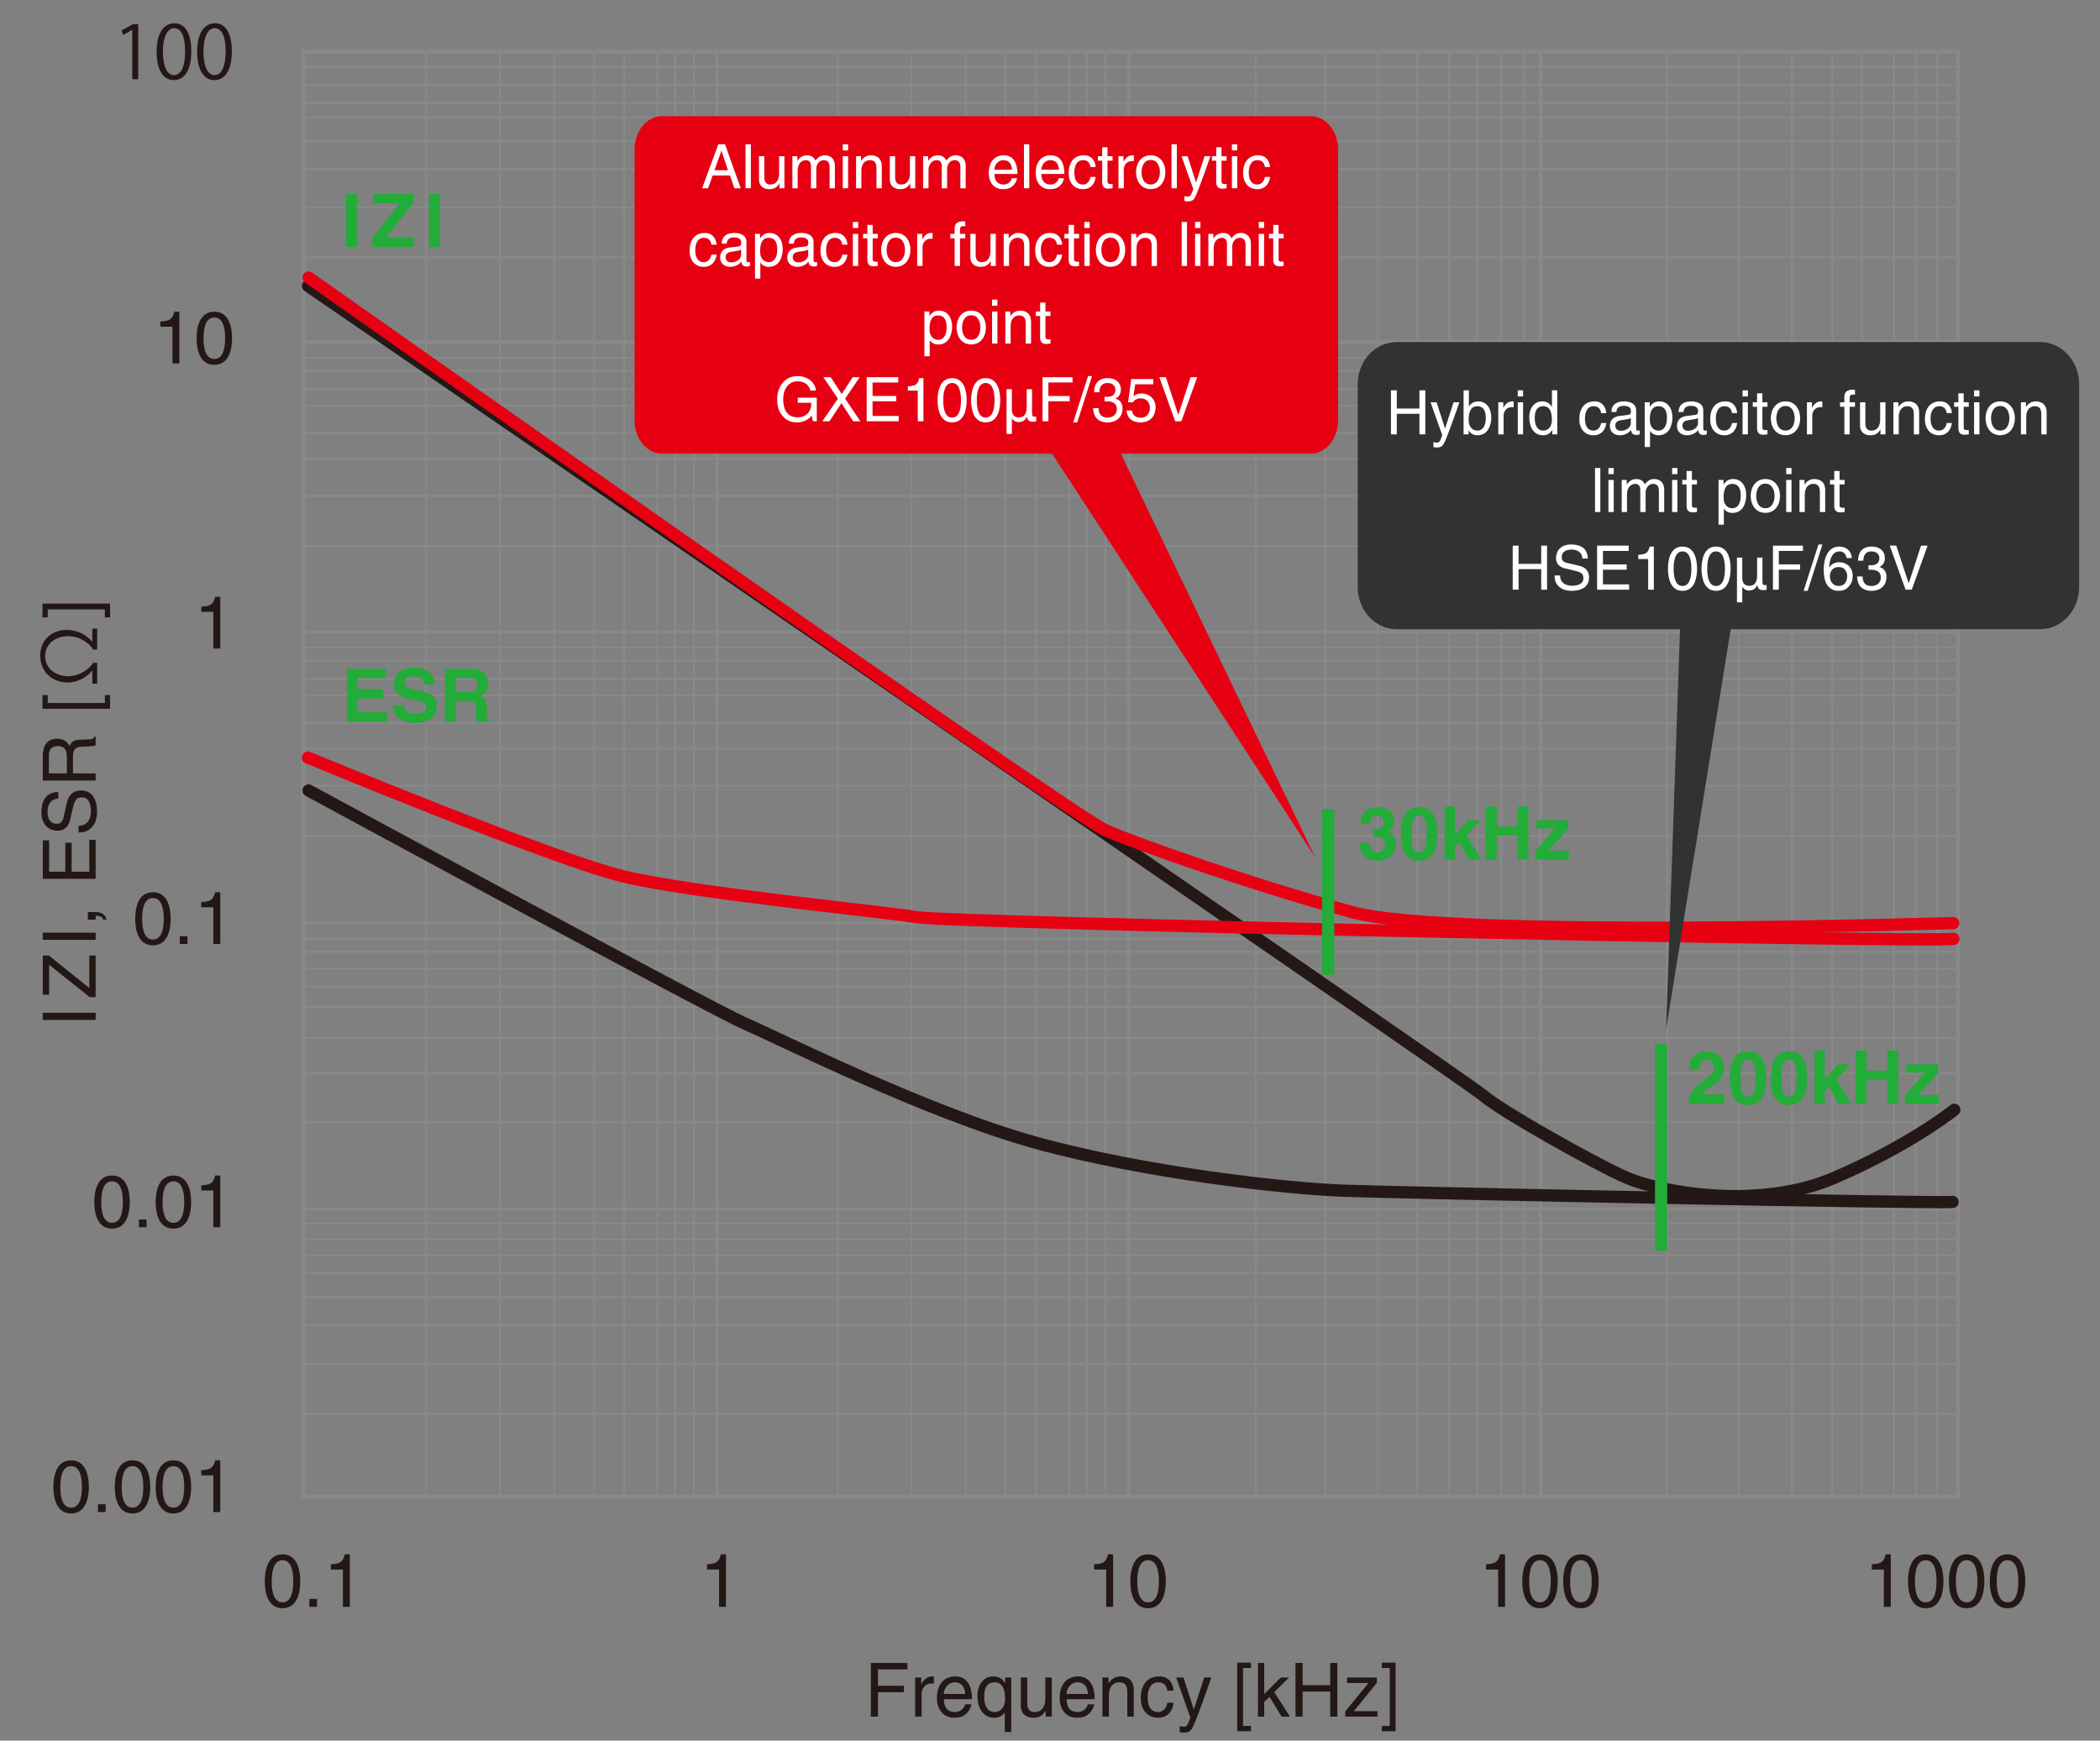 <?xml version="1.0" encoding="UTF-8"?>
<svg xmlns="http://www.w3.org/2000/svg" viewBox="0 0 513.702 425.872">
  <rect x="0" y="0" width="513.702" height="425.872" fill="#808080" stroke="none"/>
  <g id="uuid-5eb446ba-18fb-488d-9fb2-77e545c0145d" data-name="グラフ罫線">
    <line x1="74.352" y1="16.34" x2="478.92" y2="16.34" style="fill: none; stroke: #898989; stroke-miterlimit: 10; stroke-width: .5px;"/>
    <line x1="74.352" y1="20.766" x2="478.92" y2="20.766" style="fill: none; stroke: #898989; stroke-miterlimit: 10; stroke-width: .5px;"/>
    <line x1="74.352" y1="25.191" x2="478.92" y2="25.191" style="fill: none; stroke: #898989; stroke-miterlimit: 10; stroke-width: .5px;"/>
    <line x1="74.352" y1="28.766" x2="478.92" y2="28.766" style="fill: none; stroke: #898989; stroke-miterlimit: 10; stroke-width: .5px;"/>
    <line x1="74.352" y1="34.553" x2="478.92" y2="34.553" style="fill: none; stroke: #898989; stroke-miterlimit: 10; stroke-width: .5px;"/>
    <line x1="74.352" y1="41.362" x2="478.92" y2="41.362" style="fill: none; stroke: #898989; stroke-miterlimit: 10; stroke-width: .5px;"/>
    <line x1="74.352" y1="50.723" x2="478.92" y2="50.723" style="fill: none; stroke: #898989; stroke-miterlimit: 10; stroke-width: .5px;"/>
    <line x1="74.352" y1="62.979" x2="478.92" y2="62.979" style="fill: none; stroke: #898989; stroke-miterlimit: 10; stroke-width: .5px;"/>
    <line x1="74.352" y1="83.688" x2="478.92" y2="83.688" style="fill: none; stroke: #898989; stroke-miterlimit: 10;"/>
    <line x1="74.352" y1="87.546" x2="478.92" y2="87.546" style="fill: none; stroke: #898989; stroke-miterlimit: 10; stroke-width: .5px;"/>
    <line x1="74.352" y1="90.723" x2="478.92" y2="90.723" style="fill: none; stroke: #898989; stroke-miterlimit: 10; stroke-width: .5px;"/>
    <line x1="74.352" y1="95.232" x2="478.92" y2="95.232" style="fill: none; stroke: #898989; stroke-miterlimit: 10; stroke-width: .5px;"/>
    <line x1="74.352" y1="99.231" x2="478.92" y2="99.231" style="fill: none; stroke: #898989; stroke-miterlimit: 10; stroke-width: .5px;"/>
    <line x1="74.352" y1="106.011" x2="478.92" y2="106.011" style="fill: none; stroke: #898989; stroke-miterlimit: 10; stroke-width: .5px;"/>
    <line x1="74.352" y1="112.252" x2="478.92" y2="112.252" style="fill: none; stroke: #898989; stroke-miterlimit: 10; stroke-width: .5px;"/>
    <line x1="74.352" y1="121.331" x2="478.92" y2="121.331" style="fill: none; stroke: #898989; stroke-miterlimit: 10; stroke-width: .5px;"/>
    <line x1="74.352" y1="133.586" x2="478.92" y2="133.586" style="fill: none; stroke: #898989; stroke-miterlimit: 10; stroke-width: .5px;"/>
    <line x1="74.352" y1="154.584" x2="478.92" y2="154.584" style="fill: none; stroke: #898989; stroke-miterlimit: 10; stroke-width: .75px;"/>
    <line x1="74.352" y1="158.442" x2="478.92" y2="158.442" style="fill: none; stroke: #898989; stroke-miterlimit: 10; stroke-width: .5px;"/>
    <line x1="74.352" y1="161.619" x2="478.92" y2="161.619" style="fill: none; stroke: #898989; stroke-miterlimit: 10; stroke-width: .5px;"/>
    <line x1="74.352" y1="166.128" x2="478.92" y2="166.128" style="fill: none; stroke: #898989; stroke-miterlimit: 10; stroke-width: .5px;"/>
    <line x1="74.352" y1="170.127" x2="478.92" y2="170.127" style="fill: none; stroke: #898989; stroke-miterlimit: 10; stroke-width: .5px;"/>
    <line x1="74.352" y1="176.907" x2="478.92" y2="176.907" style="fill: none; stroke: #898989; stroke-miterlimit: 10; stroke-width: .5px;"/>
    <line x1="74.352" y1="183.148" x2="478.92" y2="183.148" style="fill: none; stroke: #898989; stroke-miterlimit: 10; stroke-width: .5px;"/>
    <line x1="74.352" y1="192.227" x2="478.92" y2="192.227" style="fill: none; stroke: #898989; stroke-miterlimit: 10; stroke-width: .5px;"/>
    <line x1="74.352" y1="204.482" x2="478.92" y2="204.482" style="fill: none; stroke: #898989; stroke-miterlimit: 10; stroke-width: .5px;"/>
    <line x1="74.352" y1="225.847" x2="478.92" y2="225.847" style="fill: none; stroke: #898989; stroke-miterlimit: 10; stroke-width: .75px;"/>
    <line x1="74.352" y1="229.706" x2="478.92" y2="229.706" style="fill: none; stroke: #898989; stroke-miterlimit: 10; stroke-width: .5px;"/>
    <line x1="74.352" y1="232.883" x2="478.92" y2="232.883" style="fill: none; stroke: #898989; stroke-miterlimit: 10; stroke-width: .5px;"/>
    <line x1="74.352" y1="236.966" x2="478.92" y2="236.966" style="fill: none; stroke: #898989; stroke-miterlimit: 10; stroke-width: .5px;"/>
    <line x1="74.352" y1="241.391" x2="478.92" y2="241.391" style="fill: none; stroke: #898989; stroke-miterlimit: 10; stroke-width: .5px;"/>
    <line x1="74.352" y1="246.328" x2="478.92" y2="246.328" style="fill: none; stroke: #898989; stroke-miterlimit: 10; stroke-width: .5px;"/>
    <line x1="74.352" y1="253.987" x2="478.92" y2="253.987" style="fill: none; stroke: #898989; stroke-miterlimit: 10; stroke-width: .5px;"/>
    <line x1="74.352" y1="262.64" x2="478.92" y2="262.64" style="fill: none; stroke: #898989; stroke-miterlimit: 10; stroke-width: .5px;"/>
    <line x1="74.352" y1="274.611" x2="478.92" y2="274.611" style="fill: none; stroke: #898989; stroke-miterlimit: 10; stroke-width: .5px;"/>
    <line x1="74.352" y1="295.775" x2="478.92" y2="295.775" style="fill: none; stroke: #898989; stroke-miterlimit: 10; stroke-width: .75px;"/>
    <line x1="74.352" y1="299.35" x2="478.92" y2="299.35" style="fill: none; stroke: #898989; stroke-miterlimit: 10; stroke-width: .5px;"/>
    <line x1="74.352" y1="303.236" x2="478.92" y2="303.236" style="fill: none; stroke: #898989; stroke-miterlimit: 10; stroke-width: .5px;"/>
    <line x1="74.352" y1="307.177" x2="478.92" y2="307.177" style="fill: none; stroke: #898989; stroke-miterlimit: 10; stroke-width: .5px;"/>
    <line x1="74.352" y1="311.46" x2="478.92" y2="311.46" style="fill: none; stroke: #898989; stroke-miterlimit: 10; stroke-width: .5px;"/>
    <line x1="74.352" y1="317.389" x2="478.92" y2="317.389" style="fill: none; stroke: #898989; stroke-miterlimit: 10; stroke-width: .5px;"/>
    <line x1="74.352" y1="324.198" x2="478.92" y2="324.198" style="fill: none; stroke: #898989; stroke-miterlimit: 10; stroke-width: .5px;"/>
    <line x1="74.352" y1="333.701" x2="478.92" y2="333.701" style="fill: none; stroke: #898989; stroke-miterlimit: 10; stroke-width: .5px;"/>
    <line x1="74.352" y1="345.956" x2="478.92" y2="345.956" style="fill: none; stroke: #898989; stroke-miterlimit: 10; stroke-width: .5px;"/>
    <line x1="104.17" y1="12.84" x2="104.17" y2="366.163" style="fill: none; stroke: #898989; stroke-miterlimit: 10; stroke-width: .5px;"/>
    <line x1="122.298" y1="12.84" x2="122.298" y2="366.163" style="fill: none; stroke: #898989; stroke-miterlimit: 10; stroke-width: .5px;"/>
    <line x1="135.574" y1="12.84" x2="135.574" y2="366.163" style="fill: none; stroke: #898989; stroke-miterlimit: 10; stroke-width: .5px;"/>
    <line x1="152.681" y1="12.84" x2="152.681" y2="366.163" style="fill: none; stroke: #898989; stroke-miterlimit: 10; stroke-width: .5px;"/>
    <line x1="160.851" y1="12.84" x2="160.851" y2="366.163" style="fill: none; stroke: #898989; stroke-miterlimit: 10; stroke-width: .5px;"/>
    <line x1="169.787" y1="12.84" x2="169.787" y2="366.163" style="fill: none; stroke: #898989; stroke-miterlimit: 10; stroke-width: .5px;"/>
    <line x1="165.191" y1="12.84" x2="165.191" y2="366.163" style="fill: none; stroke: #898989; stroke-miterlimit: 10; stroke-width: .5px;"/>
    <line x1="175.404" y1="12.84" x2="175.404" y2="366.163" style="fill: none; stroke: #898989; stroke-miterlimit: 10; stroke-width: .75px;"/>
    <line x1="145.277" y1="12.84" x2="145.277" y2="366.163" style="fill: none; stroke: #898989; stroke-miterlimit: 10; stroke-width: .5px;"/>
    <line x1="204.972" y1="12.84" x2="204.972" y2="366.163" style="fill: none; stroke: #898989; stroke-miterlimit: 10; stroke-width: .5px;"/>
    <line x1="222.958" y1="12.84" x2="222.958" y2="366.163" style="fill: none; stroke: #898989; stroke-miterlimit: 10; stroke-width: .5px;"/>
    <line x1="236.234" y1="12.84" x2="236.234" y2="366.163" style="fill: none; stroke: #898989; stroke-miterlimit: 10; stroke-width: .5px;"/>
    <line x1="253.34" y1="12.84" x2="253.34" y2="366.163" style="fill: none; stroke: #898989; stroke-miterlimit: 10; stroke-width: .5px;"/>
    <line x1="261.511" y1="12.84" x2="261.511" y2="366.163" style="fill: none; stroke: #898989; stroke-miterlimit: 10; stroke-width: .5px;"/>
    <line x1="270.447" y1="12.84" x2="270.447" y2="366.163" style="fill: none; stroke: #898989; stroke-miterlimit: 10; stroke-width: .5px;"/>
    <line x1="265.851" y1="12.84" x2="265.851" y2="366.163" style="fill: none; stroke: #898989; stroke-miterlimit: 10; stroke-width: .5px;"/>
    <line x1="276.064" y1="12.84" x2="276.064" y2="366.163" style="fill: none; stroke: #898989; stroke-miterlimit: 10; stroke-width: .75px;"/>
    <line x1="245.936" y1="12.84" x2="245.936" y2="366.163" style="fill: none; stroke: #898989; stroke-miterlimit: 10; stroke-width: .5px;"/>
    <line x1="307.176" y1="12.84" x2="307.176" y2="366.163" style="fill: none; stroke: #898989; stroke-miterlimit: 10; stroke-width: .5px;"/>
    <line x1="324.17" y1="12.84" x2="324.17" y2="366.163" style="fill: none; stroke: #898989; stroke-miterlimit: 10; stroke-width: .5px;"/>
    <line x1="337.021" y1="12.84" x2="337.021" y2="366.163" style="fill: none; stroke: #898989; stroke-miterlimit: 10; stroke-width: .5px;"/>
    <line x1="354.553" y1="12.84" x2="354.553" y2="366.163" style="fill: none; stroke: #898989; stroke-miterlimit: 10; stroke-width: .5px;"/>
    <line x1="361.363" y1="12.84" x2="361.363" y2="366.163" style="fill: none; stroke: #898989; stroke-miterlimit: 10; stroke-width: .5px;"/>
    <line x1="372.793" y1="12.84" x2="372.793" y2="366.163" style="fill: none; stroke: #898989; stroke-miterlimit: 10; stroke-width: .5px;"/>
    <line x1="367.205" y1="12.84" x2="367.205" y2="366.163" style="fill: none; stroke: #898989; stroke-miterlimit: 10; stroke-width: .5px;"/>
    <line x1="376.851" y1="12.84" x2="376.851" y2="366.163" style="fill: none; stroke: #898989; stroke-miterlimit: 10; stroke-width: .75px;"/>
    <line x1="346.723" y1="12.84" x2="346.723" y2="366.163" style="fill: none; stroke: #898989; stroke-miterlimit: 10; stroke-width: .5px;"/>
    <line x1="407.811" y1="12.87" x2="407.811" y2="366.193" style="fill: none; stroke: #898989; stroke-miterlimit: 10; stroke-width: .5px;"/>
    <line x1="425.372" y1="12.87" x2="425.372" y2="366.193" style="fill: none; stroke: #898989; stroke-miterlimit: 10; stroke-width: .5px;"/>
    <line x1="438.365" y1="12.87" x2="438.365" y2="366.193" style="fill: none; stroke: #898989; stroke-miterlimit: 10; stroke-width: .5px;"/>
    <line x1="455.471" y1="12.87" x2="455.471" y2="366.193" style="fill: none; stroke: #898989; stroke-miterlimit: 10; stroke-width: .5px;"/>
    <line x1="468.609" y1="12.87" x2="468.609" y2="366.193" style="fill: none; stroke: #898989; stroke-miterlimit: 10; stroke-width: .5px;"/>
    <line x1="463.305" y1="13.012" x2="463.305" y2="366.335" style="fill: none; stroke: #898989; stroke-miterlimit: 10; stroke-width: .5px;"/>
    <line x1="473.943" y1="12.87" x2="473.943" y2="366.193" style="fill: none; stroke: #898989; stroke-miterlimit: 10; stroke-width: .5px;"/>
    <line x1="448.209" y1="12.87" x2="448.209" y2="366.193" style="fill: none; stroke: #898989; stroke-miterlimit: 10; stroke-width: .5px;"/>
    <rect x="74.213" y="12.597" width="404.766" height="353.607" style="fill: none; stroke: #898989; stroke-miterlimit: 10;"/>
  </g>
  <g id="uuid-c9a62eb8-469d-451e-aa25-ead2c9b720fe" data-name="グラフ">
    <path d="M75.344,69.957s283.238,194.383,287.55,198.128,27.234,16.681,35.064,20.085,32,8.085,50.766,0,29.346-16.638,29.346-16.638" style="fill: none; stroke: #231815; stroke-linecap: round; stroke-miterlimit: 10; stroke-width: 3px;"/>
    <g>
      <path d="M23.398,247.793v1.746H10.47v-1.746h12.928Z" style="fill: #231815;"/>
      <path d="M23.398,233.787v10.173h-1.458l-9.921-7.922v7.328h-1.548v-9.579h1.512l9.867,7.958v-7.958h1.548Z" style="fill: #231815;"/>
      <path d="M23.398,228.191v1.746H10.47v-1.746h12.928Z" style="fill: #231815;"/>
      <path d="M21.489,225.005v-1.872h1.765c2.449,0,2.737,1.513,2.791,1.872h-.829c-.072-.756-.972-.954-1.818-.954v.954h-1.909Z" style="fill: #231815;"/>
      <path d="M23.398,205.473v9.543H10.47v-9.417h1.548v7.67h3.961v-7.076h1.549v7.076h4.321v-7.796h1.548Z" style="fill: #231815;"/>
      <path d="M14.251,195.394c-1.999,.09-2.628,1.746-2.628,3.205,0,1.099,.306,2.953,2.269,2.953,1.098,0,1.458-.774,1.639-1.531l.846-3.691c.396-1.674,1.404-2.935,3.457-2.935,3.061,0,3.907,2.845,3.907,5.06,0,2.395-.72,3.331-1.243,3.907-.99,1.099-2.07,1.314-3.277,1.314v-1.639c2.341,0,3.025-1.908,3.025-3.565,0-1.26-.324-3.385-2.179-3.385-1.35,0-1.783,.63-2.287,2.755l-.612,2.646c-.198,.846-.792,2.754-3.043,2.754-2.017,0-3.997-1.314-3.997-4.447,0-4.52,2.701-4.969,4.123-5.042v1.639Z" style="fill: #231815;"/>
      <path d="M23.398,189.222v1.747H10.47v-5.978c0-2.125,.738-4.25,3.475-4.25,1.908,0,2.61,.972,3.097,1.8,.306-.738,.63-1.476,2.431-1.548l2.341-.108c.72-.018,.99-.108,1.296-.648h.288v2.143c-.792,.252-2.755,.306-3.241,.306-1.062,0-2.305,.216-2.305,2.305v4.231h5.545Zm-7.04,0v-4.051c0-1.278-.324-2.629-2.233-2.629-1.999,0-2.161,1.458-2.161,2.323v4.357h4.394Z" style="fill: #231815;"/>
      <path d="M25.648,171.996v-1.945h1.278v3.367H10.398v-3.367h1.278v1.945h13.972Z" style="fill: #231815;"/>
      <path d="M22.587,153.812h1.188v5.114h-.972c-1.081-1.729-3.367-3.277-6.23-3.277-2.827,0-5.528,1.783-5.528,4.844,0,3.097,2.647,4.951,5.564,4.951,2.701,0,5.167-1.584,6.194-3.277h.972v5.096h-1.188v-3.151h-.072c-1.188,1.477-3.349,2.863-6.014,2.863-3.673,0-6.662-2.575-6.662-6.536,0-3.871,2.827-6.32,6.5-6.32,2.809,0,4.951,1.369,6.176,2.845h.072v-3.151Z" style="fill: #231815;"/>
      <path d="M11.676,149.1v1.945h-1.278v-3.367H26.927v3.367h-1.278v-1.945H11.676Z" style="fill: #231815;"/>
    </g>
    <g>
      <path d="M32.355,19.383V7.302h-.036l-2.215,1.278-.36-1.116,2.791-1.566h1.278v13.486h-1.458Z" style="fill: #231815;"/>
      <path d="M38.312,12.685c0-4.717,1.836-7.004,4.357-7.004,2.557,0,4.123,2.413,4.123,6.824,0,4.681-1.638,7.094-4.321,7.094-2.449,0-4.159-2.413-4.159-6.914Zm6.968-.108c0-3.367-.811-5.689-2.701-5.689-1.603,0-2.737,2.143-2.737,5.689s.991,5.798,2.683,5.798c1.999,0,2.755-2.593,2.755-5.798Z" style="fill: #231815;"/>
      <path d="M48.23,12.685c0-4.717,1.836-7.004,4.357-7.004,2.557,0,4.123,2.413,4.123,6.824,0,4.681-1.638,7.094-4.321,7.094-2.449,0-4.159-2.413-4.159-6.914Zm6.968-.108c0-3.367-.811-5.689-2.701-5.689-1.603,0-2.737,2.143-2.737,5.689s.991,5.798,2.683,5.798c1.999,0,2.755-2.593,2.755-5.798Z" style="fill: #231815;"/>
    </g>
    <g>
      <path d="M43.875,88.915h-1.692v-8.985h-2.953v-1.26c2.053-.144,2.899-.342,3.403-2.413h1.242v12.658Z" style="fill: #231815;"/>
      <path d="M52.425,89.258c-3.637,0-4.339-3.872-4.339-6.5s.702-6.5,4.339-6.5,4.339,3.871,4.339,6.5-.702,6.5-4.339,6.5Zm0-11.578c-1.818,0-2.646,1.909-2.646,5.078s.828,5.078,2.646,5.078,2.647-1.909,2.647-5.078-.828-5.078-2.647-5.078Z" style="fill: #231815;"/>
    </g>
    <path d="M53.884,158.677h-1.692v-8.985h-2.953v-1.26c2.053-.144,2.899-.342,3.403-2.413h1.242v12.658Z" style="fill: #231815;"/>
    <g>
      <path d="M37.413,231.294c-3.637,0-4.339-3.871-4.339-6.5s.703-6.5,4.339-6.5,4.339,3.872,4.339,6.5-.702,6.5-4.339,6.5Zm0-11.577c-1.818,0-2.646,1.908-2.646,5.077s.828,5.078,2.646,5.078,2.647-1.909,2.647-5.078-.828-5.077-2.647-5.077Z" style="fill: #231815;"/>
      <path d="M45.854,230.953h-1.873v-1.908h1.873v1.908Z" style="fill: #231815;"/>
      <path d="M53.883,230.953h-1.692v-8.984h-2.953v-1.261c2.053-.144,2.899-.342,3.403-2.413h1.242v12.658Z" style="fill: #231815;"/>
    </g>
    <g>
      <path d="M27.405,300.608c-3.637,0-4.339-3.871-4.339-6.5s.702-6.5,4.339-6.5,4.339,3.872,4.339,6.5-.702,6.5-4.339,6.5Zm0-11.577c-1.818,0-2.646,1.908-2.646,5.077s.828,5.078,2.646,5.078,2.647-1.909,2.647-5.078-.828-5.077-2.647-5.077Z" style="fill: #231815;"/>
      <path d="M35.847,300.266h-1.873v-1.908h1.873v1.908Z" style="fill: #231815;"/>
      <path d="M42.417,300.608c-3.637,0-4.339-3.871-4.339-6.5s.702-6.5,4.339-6.5,4.339,3.872,4.339,6.5-.702,6.5-4.339,6.5Zm0-11.577c-1.818,0-2.646,1.908-2.646,5.077s.828,5.078,2.646,5.078,2.647-1.909,2.647-5.078-.828-5.077-2.647-5.077Z" style="fill: #231815;"/>
      <path d="M53.883,300.266h-1.692v-8.984h-2.953v-1.261c2.053-.144,2.899-.342,3.403-2.413h1.242v12.658Z" style="fill: #231815;"/>
    </g>
    <g>
      <path d="M17.397,370.29c-3.637,0-4.339-3.871-4.339-6.5s.702-6.5,4.339-6.5,4.339,3.871,4.339,6.5-.702,6.5-4.339,6.5Zm0-11.577c-1.818,0-2.646,1.908-2.646,5.077s.828,5.078,2.646,5.078,2.647-1.909,2.647-5.078-.828-5.077-2.647-5.077Z" style="fill: #231815;"/>
      <path d="M25.838,369.949h-1.873v-1.908h1.873v1.908Z" style="fill: #231815;"/>
      <path d="M32.409,370.29c-3.637,0-4.339-3.871-4.339-6.5s.702-6.5,4.339-6.5,4.339,3.871,4.339,6.5-.702,6.5-4.339,6.5Zm0-11.577c-1.818,0-2.646,1.908-2.646,5.077s.828,5.078,2.646,5.078,2.647-1.909,2.647-5.078-.828-5.077-2.647-5.077Z" style="fill: #231815;"/>
      <path d="M42.416,370.29c-3.637,0-4.339-3.871-4.339-6.5s.702-6.5,4.339-6.5,4.339,3.871,4.339,6.5-.702,6.5-4.339,6.5Zm0-11.577c-1.818,0-2.646,1.908-2.646,5.077s.828,5.078,2.646,5.078,2.647-1.909,2.647-5.078-.828-5.077-2.647-5.077Z" style="fill: #231815;"/>
      <path d="M53.883,369.949h-1.692v-8.984h-2.953v-1.261c2.053-.144,2.899-.342,3.403-2.413h1.242v12.658Z" style="fill: #231815;"/>
    </g>
    <path d="M75.485,67.915s186.6,131.576,194.961,135.235,36.608,13.515,60.357,20.036,146.982,2.662,146.982,2.662" style="fill: none; stroke: #e60012; stroke-linecap: round; stroke-miterlimit: 10; stroke-width: 3px;"/>
    <path d="M75.344,185.362s60.231,25.021,77.337,29.106,63.073,8.508,71.622,9.943,246.392,6.234,253.54,5.294" style="fill: none; stroke: #e60012; stroke-linecap: round; stroke-miterlimit: 10; stroke-width: 3px;"/>
    <path d="M75.485,193.404s98.642,53.545,106.812,57.064,44.298,21.702,71.043,29.106,61.213,11.234,75.255,11.745,146.068,3.203,149.048,2.751" style="fill: none; stroke: #231815; stroke-linecap: round; stroke-miterlimit: 10; stroke-width: 3px;"/>
    <line x1="324.894" y1="198" x2="324.894" y2="238.468" style="fill: none; stroke: #22ac38; stroke-miterlimit: 10; stroke-width: 3px;"/>
    <line x1="406.34" y1="255.447" x2="406.34" y2="306" style="fill: none; stroke: #22ac38; stroke-miterlimit: 10; stroke-width: 3px;"/>
  </g>
  <g id="uuid-bfbf5dbe-38d1-4677-82d1-80770be50de2" data-name="テキスト">
    <g>
      <path d="M214.773,419.992h-1.747v-13.125h8.949v1.572h-7.202v4.021h6.338v1.572h-6.338v5.959Z" style="fill: #231815;"/>
      <path d="M225.447,419.992h-1.584v-9.561h1.495v1.591h.036c.63-1.115,1.458-1.865,2.646-1.865,.198,0,.288,.019,.414,.055v1.664h-.594c-1.477,0-2.413,1.17-2.413,2.56v5.557Z" style="fill: #231815;"/>
      <path d="M237.635,416.994c-.054,.457-.486,1.81-1.674,2.614-.432,.292-1.044,.658-2.557,.658-2.647,0-4.213-2.029-4.213-4.79,0-2.961,1.404-5.319,4.52-5.319,2.719,0,4.051,2.194,4.051,5.576h-6.878c0,1.992,.918,3.144,2.737,3.144,1.495,0,2.377-1.17,2.431-1.883h1.584Zm-1.512-2.541c-.09-1.48-.702-2.852-2.629-2.852-1.458,0-2.611,1.371-2.611,2.852h5.24Z" style="fill: #231815;"/>
      <path d="M247.372,423.776h-1.584v-4.79h-.036c-.415,.677-1.243,1.28-2.503,1.28-3.205,0-4.141-3.053-4.141-5.338,0-2.688,1.422-4.771,3.925-4.771,1.71,0,2.431,1.079,2.809,1.627h.036v-1.353h1.494v13.345Zm-4.051-12.175c-2.449,0-2.575,2.358-2.575,3.583,0,2.103,.811,3.692,2.539,3.692,1.008,0,2.575-.676,2.575-3.217,0-1.554-.252-4.059-2.539-4.059Z" style="fill: #231815;"/>
      <path d="M255.796,419.992v-1.39l-.036-.036c-.667,1.115-1.477,1.7-2.989,1.7-1.386,0-3.061-.677-3.061-2.962v-6.873h1.584v6.344c0,1.571,.792,2.102,1.819,2.102,1.999,0,2.593-1.791,2.593-3.181v-5.265h1.584v9.561h-1.495Z" style="fill: #231815;"/>
      <path d="M267.658,416.994c-.054,.457-.486,1.81-1.674,2.614-.432,.292-1.044,.658-2.557,.658-2.647,0-4.213-2.029-4.213-4.79,0-2.961,1.404-5.319,4.52-5.319,2.719,0,4.051,2.194,4.051,5.576h-6.878c0,1.992,.918,3.144,2.737,3.144,1.495,0,2.377-1.17,2.431-1.883h1.584Zm-1.512-2.541c-.09-1.48-.702-2.852-2.629-2.852-1.458,0-2.611,1.371-2.611,2.852h5.24Z" style="fill: #231815;"/>
      <path d="M277.342,419.992h-1.584v-5.886c0-1.664-.468-2.505-2.017-2.505-.9,0-2.485,.585-2.485,3.181v5.21h-1.584v-9.561h1.495v1.353h.036c.342-.512,1.225-1.627,2.845-1.627,1.458,0,3.295,.604,3.295,3.327v6.508Z" style="fill: #231815;"/>
      <path d="M285.567,413.649c-.198-1.28-.9-2.048-2.233-2.048-1.962,0-2.593,1.901-2.593,3.602,0,1.645,.396,3.674,2.575,3.674,1.062,0,1.98-.804,2.25-2.267h1.53c-.162,1.518-1.08,3.656-3.835,3.656-2.647,0-4.213-2.029-4.213-4.79,0-2.961,1.404-5.319,4.52-5.319,2.467,0,3.403,1.828,3.529,3.492h-1.53Z" style="fill: #231815;"/>
      <path d="M294.568,410.431h1.746c-1.099,3.126-2.179,6.252-3.385,9.378-1.494,3.875-1.656,4.095-3.691,4.095-.234,0-.414-.073-.666-.146v-1.462c.198,.072,.522,.164,.954,.164,.828,0,.918-.237,1.674-2.212l-3.493-9.816h1.8l2.503,7.787h.036l2.521-7.787Z" style="fill: #231815;"/>
      <path d="M304.07,422.277h1.944v1.298h-3.366v-16.781h3.366v1.298h-1.944v14.186Z" style="fill: #231815;"/>
      <path d="M315.537,419.992h-2.034l-2.936-4.826-1.314,1.207v3.619h-1.53v-13.125h1.53v7.604l4.052-4.04h2.017l-3.602,3.564,3.817,5.996Z" style="fill: #231815;"/>
      <path d="M325.402,406.867h1.747v13.125h-1.747v-6.124h-6.752v6.124h-1.746v-13.125h1.746v5.429h6.752v-5.429Z" style="fill: #231815;"/>
      <path d="M331.178,418.658h5.779v1.334h-7.886v-1.262l5.671-6.964h-5.239v-1.335h7.292v1.316l-5.617,6.91Z" style="fill: #231815;"/>
      <path d="M339.962,408.091h-1.945v-1.298h3.367v16.781h-3.367v-1.298h1.945v-14.186Z" style="fill: #231815;"/>
    </g>
    <g>
      <path d="M69.107,393.482c-3.637,0-4.339-3.931-4.339-6.6s.702-6.599,4.339-6.599,4.339,3.93,4.339,6.599-.702,6.6-4.339,6.6Zm0-11.754c-1.818,0-2.646,1.938-2.646,5.154s.828,5.155,2.646,5.155,2.647-1.938,2.647-5.155-.828-5.154-2.647-5.154Z" style="fill: #231815;"/>
      <path d="M77.549,393.134h-1.873v-1.938h1.873v1.938Z" style="fill: #231815;"/>
      <path d="M85.577,393.134h-1.692v-9.122h-2.953v-1.279c2.053-.146,2.899-.348,3.403-2.449h1.242v12.851Z" style="fill: #231815;"/>
    </g>
    <path d="M177.583,393.135h-1.692v-9.122h-2.953v-1.279c2.053-.146,2.899-.348,3.403-2.449h1.242v12.851Z" style="fill: #231815;"/>
    <g>
      <path d="M272.294,393.136h-1.692v-9.122h-2.953v-1.279c2.053-.146,2.899-.348,3.403-2.449h1.242v12.851Z" style="fill: #231815;"/>
      <path d="M280.843,393.484c-3.637,0-4.339-3.931-4.339-6.6s.703-6.599,4.339-6.599,4.339,3.93,4.339,6.599-.702,6.6-4.339,6.6Zm0-11.754c-1.818,0-2.646,1.938-2.646,5.154s.828,5.155,2.646,5.155,2.647-1.938,2.647-5.155-.828-5.154-2.647-5.154Z" style="fill: #231815;"/>
    </g>
    <g>
      <path d="M368.164,393.135h-1.692v-9.122h-2.953v-1.279c2.053-.146,2.899-.348,3.403-2.449h1.242v12.851Z" style="fill: #231815;"/>
      <path d="M376.714,393.483c-3.638,0-4.34-3.931-4.34-6.6s.702-6.599,4.34-6.599,4.339,3.93,4.339,6.599-.702,6.6-4.339,6.6Zm0-11.755c-1.819,0-2.647,1.938-2.647,5.155s.828,5.155,2.647,5.155,2.646-1.938,2.646-5.155-.828-5.155-2.646-5.155Z" style="fill: #231815;"/>
      <path d="M386.722,393.483c-3.638,0-4.34-3.931-4.34-6.6s.702-6.599,4.34-6.599,4.339,3.93,4.339,6.599-.702,6.6-4.339,6.6Zm0-11.755c-1.819,0-2.647,1.938-2.647,5.155s.828,5.155,2.647,5.155,2.646-1.938,2.646-5.155-.828-5.155-2.646-5.155Z" style="fill: #231815;"/>
    </g>
    <g>
      <path d="M462.52,393.135h-1.692v-9.122h-2.953v-1.279c2.053-.146,2.899-.348,3.403-2.449h1.242v12.851Z" style="fill: #231815;"/>
      <path d="M471.07,393.483c-3.638,0-4.34-3.931-4.34-6.6s.702-6.599,4.34-6.599,4.339,3.93,4.339,6.599-.702,6.6-4.339,6.6Zm0-11.755c-1.819,0-2.647,1.938-2.647,5.155s.828,5.155,2.647,5.155,2.646-1.938,2.646-5.155-.828-5.155-2.646-5.155Z" style="fill: #231815;"/>
      <path d="M481.077,393.483c-3.638,0-4.34-3.931-4.34-6.6s.702-6.599,4.34-6.599,4.339,3.93,4.339,6.599-.702,6.6-4.339,6.6Zm0-11.755c-1.819,0-2.647,1.938-2.647,5.155s.828,5.155,2.647,5.155,2.646-1.938,2.646-5.155-.828-5.155-2.646-5.155Z" style="fill: #231815;"/>
      <path d="M491.085,393.483c-3.638,0-4.34-3.931-4.34-6.6s.702-6.599,4.34-6.599,4.339,3.93,4.339,6.599-.702,6.6-4.339,6.6Zm0-11.755c-1.819,0-2.647,1.938-2.647,5.155s.828,5.155,2.647,5.155,2.646-1.938,2.646-5.155-.828-5.155-2.646-5.155Z" style="fill: #231815;"/>
    </g>
    <g>
      <path d="M87.343,60.398h-2.701v-12.928h2.701v12.928Z" style="fill: #22ac38;"/>
      <path d="M101.205,60.398h-10.101v-2.287l6.68-8.354h-6.5v-2.287h9.885v2.125l-6.77,8.517h6.806v2.287Z" style="fill: #22ac38;"/>
      <path d="M107.664,60.398h-2.701v-12.928h2.701v12.928Z" style="fill: #22ac38;"/>
    </g>
    <g>
      <path d="M94.365,165.914h-6.86v2.719h6.302v2.287h-6.302v3.349h7.166v2.287h-9.813v-12.928h9.507v2.287Z" style="fill: #22ac38;"/>
      <path d="M98.79,172.576c.018,.72,.378,2.088,2.737,2.088,1.278,0,2.701-.306,2.701-1.674,0-1.008-.972-1.278-2.34-1.603l-1.387-.324c-2.088-.486-4.105-.954-4.105-3.799,0-1.44,.774-3.979,4.969-3.979,3.961,0,5.023,2.593,5.042,4.177h-2.593c-.072-.576-.288-1.944-2.646-1.944-1.026,0-2.251,.378-2.251,1.548,0,1.008,.828,1.224,1.369,1.351l3.151,.774c1.765,.432,3.385,1.152,3.385,3.475,0,3.889-3.961,4.231-5.095,4.231-4.717,0-5.528-2.719-5.528-4.321h2.593Z" style="fill: #22ac38;"/>
      <path d="M108.869,163.627h6.536c3.439,0,4.069,2.539,4.069,3.655,0,1.423-.72,2.647-1.999,3.079,1.062,.468,1.638,.864,1.638,3.277,0,1.891,0,2.359,.576,2.575v.342h-2.989c-.18-.612-.288-1.278-.288-2.611,0-1.765-.108-2.449-2.106-2.449h-2.791v5.06h-2.647v-12.928Zm5.816,5.689c1.404,0,2.089-.486,2.089-1.764,0-.685-.306-1.693-1.891-1.693h-3.367v3.457h3.169Z" style="fill: #22ac38;"/>
    </g>
    <g>
      <path d="M335.964,202.857h.396c.756,0,2.143-.072,2.143-1.729,0-.468-.217-1.638-1.603-1.638-1.729,0-1.729,1.638-1.729,2.088h-2.341c0-2.395,1.351-4.105,4.231-4.105,1.71,0,3.961,.864,3.961,3.565,0,1.296-.811,2.106-1.53,2.431v.036c.45,.126,1.927,.792,1.927,2.971,0,2.413-1.783,4.124-4.357,4.124-1.207,0-4.447-.271-4.447-4.268h2.467l-.019,.018c0,.685,.18,2.233,1.873,2.233,1.008,0,1.891-.685,1.891-2.107,0-1.746-1.693-1.818-2.863-1.818v-1.801Z" style="fill: #22ac38;"/>
      <path d="M347.142,197.473c3.007,0,4.43,2.07,4.43,6.554s-1.423,6.572-4.43,6.572-4.429-2.089-4.429-6.572,1.422-6.554,4.429-6.554Zm0,11.11c1.44,0,1.837-1.261,1.837-4.556s-.396-4.538-1.837-4.538-1.836,1.242-1.836,4.538,.396,4.556,1.836,4.556Z" style="fill: #22ac38;"/>
      <path d="M355.908,210.257h-2.521v-12.928h2.521v6.986l3.169-3.637h3.097l-3.385,3.709,3.476,5.869h-3.025l-2.286-4.104-1.045,1.08v3.024Z" style="fill: #22ac38;"/>
      <path d="M366.131,204.459v5.798h-2.7v-12.928h2.7v4.897h5.042v-4.897h2.701v12.928h-2.701v-5.798h-5.042Z" style="fill: #22ac38;"/>
      <path d="M378.767,208.187h5.023v2.07h-8.282v-1.962l4.915-5.6h-4.573v-2.017h7.761v2.07l-4.844,5.438Z" style="fill: #22ac38;"/>
    </g>
    <g>
      <path d="M413.208,261.74c0-4.159,3.043-4.52,4.178-4.52,2.448,0,4.393,1.44,4.393,4.033,0,2.196-1.422,3.313-2.664,4.159-1.693,1.188-2.575,1.765-2.863,2.358h5.546v2.233h-8.732c.09-1.495,.197-3.062,2.971-5.078,2.305-1.674,3.223-2.322,3.223-3.763,0-.847-.54-1.818-1.765-1.818-1.765,0-1.818,1.458-1.836,2.395h-2.449Z" style="fill: #22ac38;"/>
      <path d="M427.61,257.22c3.007,0,4.429,2.07,4.429,6.554s-1.422,6.572-4.429,6.572-4.43-2.089-4.43-6.572,1.423-6.554,4.43-6.554Zm0,11.109c1.44,0,1.836-1.261,1.836-4.556s-.396-4.537-1.836-4.537-1.837,1.242-1.837,4.537,.396,4.556,1.837,4.556Z" style="fill: #22ac38;"/>
      <path d="M437.617,257.22c3.007,0,4.429,2.07,4.429,6.554s-1.422,6.572-4.429,6.572-4.43-2.089-4.43-6.572,1.423-6.554,4.43-6.554Zm0,11.109c1.44,0,1.836-1.261,1.836-4.556s-.396-4.537-1.836-4.537-1.837,1.242-1.837,4.537,.396,4.556,1.837,4.556Z" style="fill: #22ac38;"/>
      <path d="M446.383,270.004h-2.521v-12.928h2.521v6.985l3.169-3.637h3.097l-3.385,3.709,3.475,5.87h-3.024l-2.287-4.105-1.044,1.08v3.025Z" style="fill: #22ac38;"/>
      <path d="M456.607,264.206v5.798h-2.701v-12.928h2.701v4.897h5.041v-4.897h2.701v12.928h-2.701v-5.798h-5.041Z" style="fill: #22ac38;"/>
      <path d="M469.242,267.933h5.023v2.071h-8.283v-1.963l4.916-5.6h-4.573v-2.017h7.76v2.07l-4.843,5.438Z" style="fill: #22ac38;"/>
    </g>
    <path d="M320.629,28.42H161.924c-3.679,0-6.69,3.651-6.69,8.114V102.878c0,4.463,3.01,8.114,6.69,8.114h95.435l64.324,98.704-47.511-98.704h46.457c3.679,0,6.69-3.651,6.69-8.114V36.534c0-4.463-3.01-8.114-6.69-8.114Z" style="fill: #e60012;"/>
    <g>
      <path d="M174.326,42.928l-1.108,3.135h-1.477l3.987-10.77h1.625l3.841,10.77h-1.565l-1.049-3.135h-4.254Zm3.736-1.29l-1.565-4.74h-.029l-1.699,4.74h3.294Z" style="fill: #fff;"/>
      <path d="M183.673,46.063h-1.3v-10.77h1.3v10.77Z" style="fill: #fff;"/>
      <path d="M190.659,46.063v-1.14l-.03-.03c-.546,.915-1.211,1.395-2.451,1.395-1.138,0-2.512-.555-2.512-2.43v-5.64h1.301v5.205c0,1.29,.649,1.725,1.491,1.725,1.64,0,2.127-1.47,2.127-2.61v-4.32h1.3v7.845h-1.226Z" style="fill: #fff;"/>
      <path d="M193.832,38.218h1.227v1.11h.029c.28-.42,.945-1.335,2.334-1.335s1.831,.855,2.053,1.275c.649-.735,1.167-1.275,2.363-1.275,.827,0,2.393,.435,2.393,2.64v5.43h-1.3v-5.07c0-1.08-.325-1.815-1.433-1.815-1.093,0-1.816,1.05-1.816,2.1v4.785h-1.3v-5.43c0-.66-.251-1.455-1.212-1.455-.738,0-2.038,.48-2.038,2.61v4.275h-1.3v-7.845Z" style="fill: #fff;"/>
      <path d="M206.162,36.793v-1.5h1.3v1.5h-1.3Zm1.3,9.27h-1.3v-7.845h1.3v7.845Z" style="fill: #fff;"/>
      <path d="M215.703,46.063h-1.3v-4.83c0-1.365-.384-2.055-1.654-2.055-.738,0-2.038,.48-2.038,2.61v4.275h-1.3v-7.845h1.226v1.11h.03c.28-.42,1.004-1.335,2.333-1.335,1.197,0,2.703,.495,2.703,2.73v5.34Z" style="fill: #fff;"/>
      <path d="M222.659,46.063v-1.14l-.029-.03c-.547,.915-1.212,1.395-2.452,1.395-1.138,0-2.511-.555-2.511-2.43v-5.64h1.299v5.205c0,1.29,.65,1.725,1.492,1.725,1.64,0,2.127-1.47,2.127-2.61v-4.32h1.3v7.845h-1.226Z" style="fill: #fff;"/>
      <path d="M225.831,38.218h1.226v1.11h.03c.28-.42,.945-1.335,2.333-1.335s1.832,.855,2.054,1.275c.649-.735,1.167-1.275,2.363-1.275,.827,0,2.393,.435,2.393,2.64v5.43h-1.3v-5.07c0-1.08-.325-1.815-1.433-1.815-1.093,0-1.816,1.05-1.816,2.1v4.785h-1.3v-5.43c0-.66-.252-1.455-1.212-1.455-.738,0-2.038,.48-2.038,2.61v4.275h-1.3v-7.845Z" style="fill: #fff;"/>
      <path d="M248.796,43.603c-.045,.375-.399,1.485-1.374,2.145-.354,.24-.856,.54-2.098,.54-2.171,0-3.456-1.665-3.456-3.93,0-2.43,1.152-4.365,3.707-4.365,2.23,0,3.323,1.8,3.323,4.575h-5.642c0,1.635,.753,2.58,2.245,2.58,1.226,0,1.949-.96,1.994-1.545h1.3Zm-1.241-2.085c-.074-1.215-.576-2.34-2.156-2.34-1.196,0-2.142,1.125-2.142,2.34h4.298Z" style="fill: #fff;"/>
      <path d="M251.777,46.063h-1.3v-10.77h1.3v10.77Z" style="fill: #fff;"/>
      <path d="M260.284,43.603c-.045,.375-.399,1.485-1.374,2.145-.354,.24-.856,.54-2.098,.54-2.171,0-3.456-1.665-3.456-3.93,0-2.43,1.152-4.365,3.707-4.365,2.23,0,3.323,1.8,3.323,4.575h-5.642c0,1.635,.753,2.58,2.245,2.58,1.226,0,1.949-.96,1.994-1.545h1.3Zm-1.241-2.085c-.074-1.215-.576-2.34-2.156-2.34-1.196,0-2.142,1.125-2.142,2.34h4.298Z" style="fill: #fff;"/>
      <path d="M266.766,40.858c-.162-1.05-.738-1.68-1.832-1.68-1.609,0-2.127,1.56-2.127,2.955,0,1.35,.325,3.015,2.112,3.015,.872,0,1.625-.66,1.847-1.86h1.256c-.133,1.245-.887,3-3.146,3-2.171,0-3.456-1.665-3.456-3.93,0-2.43,1.151-4.365,3.707-4.365,2.023,0,2.792,1.5,2.896,2.865h-1.256Z" style="fill: #fff;"/>
      <path d="M270.915,39.313v5.1c0,.615,.517,.615,.782,.615h.458v1.035c-.473,.045-.842,.105-.975,.105-1.285,0-1.565-.735-1.565-1.68v-5.175h-1.049v-1.095h1.049v-2.19h1.3v2.19h1.24v1.095h-1.24Z" style="fill: #fff;"/>
      <path d="M274.903,46.063h-1.3v-7.845h1.226v1.305h.029c.518-.915,1.196-1.53,2.172-1.53,.162,0,.236,.015,.34,.045v1.365h-.488c-1.211,0-1.979,.96-1.979,2.1v4.56Z" style="fill: #fff;"/>
      <path d="M281.489,37.993c2.467,0,3.589,2.115,3.589,4.14s-1.122,4.14-3.589,4.14-3.59-2.115-3.59-4.14,1.123-4.14,3.59-4.14Zm0,7.14c1.861,0,2.245-1.95,2.245-3s-.384-3-2.245-3-2.245,1.95-2.245,3,.384,3,2.245,3Z" style="fill: #fff;"/>
      <path d="M287.881,46.063h-1.3v-10.77h1.3v10.77Z" style="fill: #fff;"/>
      <path d="M294.66,38.218h1.433c-.901,2.565-1.787,5.13-2.776,7.695-1.227,3.18-1.359,3.36-3.028,3.36-.192,0-.34-.06-.547-.12v-1.2c.163,.06,.429,.135,.783,.135,.68,0,.753-.195,1.374-1.815l-2.866-8.055h1.478l2.053,6.39h.029l2.068-6.39Z" style="fill: #fff;"/>
      <path d="M298.81,39.313v5.1c0,.615,.517,.615,.782,.615h.458v1.035c-.473,.045-.842,.105-.975,.105-1.285,0-1.565-.735-1.565-1.68v-5.175h-1.049v-1.095h1.049v-2.19h1.3v2.19h1.24v1.095h-1.24Z" style="fill: #fff;"/>
      <path d="M301.349,36.793v-1.5h1.3v1.5h-1.3Zm1.3,9.27h-1.3v-7.845h1.3v7.845Z" style="fill: #fff;"/>
      <path d="M309.428,40.858c-.162-1.05-.738-1.68-1.832-1.68-1.609,0-2.127,1.56-2.127,2.955,0,1.35,.325,3.015,2.112,3.015,.872,0,1.625-.66,1.847-1.86h1.256c-.133,1.245-.887,3-3.146,3-2.171,0-3.456-1.665-3.456-3.93,0-2.43,1.151-4.365,3.707-4.365,2.023,0,2.792,1.5,2.896,2.865h-1.256Z" style="fill: #fff;"/>
      <path d="M174.032,59.858c-.162-1.05-.738-1.68-1.832-1.68-1.609,0-2.127,1.56-2.127,2.955,0,1.35,.325,3.015,2.112,3.015,.872,0,1.625-.66,1.847-1.86h1.256c-.133,1.245-.887,3-3.146,3-2.171,0-3.456-1.665-3.456-3.93,0-2.43,1.151-4.365,3.707-4.365,2.023,0,2.792,1.5,2.896,2.865h-1.256Z" style="fill: #fff;"/>
      <path d="M176.541,59.603c.059-1.875,1.285-2.61,3.19-2.61,.62,0,2.865,.18,2.865,2.19v4.515c0,.33,.162,.465,.429,.465,.118,0,.28-.03,.428-.06v.96c-.222,.06-.413,.15-.709,.15-1.152,0-1.329-.6-1.373-1.2-.503,.555-1.285,1.275-2.792,1.275-1.418,0-2.423-.915-2.423-2.265,0-.66,.192-2.19,2.349-2.46l2.142-.27c.311-.03,.68-.15,.68-.93,0-.825-.591-1.275-1.816-1.275-1.478,0-1.684,.915-1.772,1.515h-1.196Zm4.756,1.455c-.207,.165-.531,.285-2.142,.495-.636,.09-1.654,.285-1.654,1.275,0,.855,.429,1.365,1.403,1.365,1.211,0,2.393-.795,2.393-1.845v-1.29Z" style="fill: #fff;"/>
      <path d="M184.692,57.218h1.227v1.11h.029c.311-.45,.9-1.335,2.304-1.335,2.054,0,3.221,1.71,3.221,3.915,0,1.875-.769,4.38-3.397,4.38-1.034,0-1.714-.495-2.053-1.05h-.03v3.93h-1.3v-10.95Zm3.354,6.93c1.418,0,2.082-1.305,2.082-3.03,0-1.005-.104-2.94-2.112-2.94-1.876,0-2.082,2.055-2.082,3.33,0,2.085,1.285,2.64,2.112,2.64Z" style="fill: #fff;"/>
      <path d="M192.961,59.603c.059-1.875,1.285-2.61,3.19-2.61,.62,0,2.865,.18,2.865,2.19v4.515c0,.33,.162,.465,.429,.465,.118,0,.28-.03,.428-.06v.96c-.222,.06-.413,.15-.709,.15-1.152,0-1.329-.6-1.373-1.2-.503,.555-1.285,1.275-2.792,1.275-1.418,0-2.423-.915-2.423-2.265,0-.66,.192-2.19,2.349-2.46l2.142-.27c.311-.03,.68-.15,.68-.93,0-.825-.591-1.275-1.816-1.275-1.478,0-1.684,.915-1.772,1.515h-1.196Zm4.756,1.455c-.207,.165-.531,.285-2.142,.495-.636,.09-1.654,.285-1.654,1.275,0,.855,.429,1.365,1.403,1.365,1.211,0,2.393-.795,2.393-1.845v-1.29Z" style="fill: #fff;"/>
      <path d="M206.045,59.858c-.162-1.05-.738-1.68-1.832-1.68-1.609,0-2.127,1.56-2.127,2.955,0,1.35,.325,3.015,2.112,3.015,.872,0,1.625-.66,1.847-1.86h1.256c-.133,1.245-.887,3-3.146,3-2.171,0-3.456-1.665-3.456-3.93,0-2.43,1.151-4.365,3.707-4.365,2.023,0,2.792,1.5,2.896,2.865h-1.256Z" style="fill: #fff;"/>
      <path d="M208.628,55.793v-1.5h1.3v1.5h-1.3Zm1.3,9.27h-1.3v-7.845h1.3v7.845Z" style="fill: #fff;"/>
      <path d="M213.473,58.313v5.1c0,.615,.517,.615,.782,.615h.458v1.035c-.473,.045-.842,.105-.975,.105-1.285,0-1.565-.735-1.565-1.68v-5.175h-1.049v-1.095h1.049v-2.19h1.3v2.19h1.24v1.095h-1.24Z" style="fill: #fff;"/>
      <path d="M219.129,56.993c2.467,0,3.589,2.115,3.589,4.14s-1.122,4.14-3.589,4.14-3.59-2.115-3.59-4.14,1.123-4.14,3.59-4.14Zm0,7.14c1.861,0,2.245-1.95,2.245-3s-.384-3-2.245-3-2.245,1.95-2.245,3,.384,3,2.245,3Z" style="fill: #fff;"/>
      <path d="M225.67,65.063h-1.3v-7.845h1.226v1.305h.029c.518-.915,1.196-1.53,2.172-1.53,.162,0,.236,.015,.34,.045v1.365h-.488c-1.211,0-1.979,.96-1.979,2.1v4.56Z" style="fill: #fff;"/>
      <path d="M234.826,58.313v6.75h-1.3v-6.75h-1.063v-1.095h1.063v-1.35c0-1.185,.738-1.725,2.009-1.725,.191,0,.384,.015,.591,.03v1.185c-.163-.015-.369-.03-.532-.03-.562,0-.768,.285-.768,.915v.975h1.3v1.095h-1.3Z" style="fill: #fff;"/>
      <path d="M242.358,65.063v-1.14l-.029-.03c-.547,.915-1.212,1.395-2.452,1.395-1.138,0-2.511-.555-2.511-2.43v-5.64h1.299v5.205c0,1.29,.65,1.725,1.492,1.725,1.64,0,2.127-1.47,2.127-2.61v-4.32h1.3v7.845h-1.226Z" style="fill: #fff;"/>
      <path d="M251.823,65.063h-1.3v-4.83c0-1.365-.384-2.055-1.654-2.055-.738,0-2.038,.48-2.038,2.61v4.275h-1.3v-7.845h1.226v1.11h.03c.28-.42,1.004-1.335,2.333-1.335,1.197,0,2.703,.495,2.703,2.73v5.34Z" style="fill: #fff;"/>
      <path d="M258.571,59.858c-.162-1.05-.738-1.68-1.832-1.68-1.609,0-2.127,1.56-2.127,2.955,0,1.35,.325,3.015,2.112,3.015,.872,0,1.625-.66,1.847-1.86h1.256c-.133,1.245-.887,3-3.146,3-2.171,0-3.456-1.665-3.456-3.93,0-2.43,1.151-4.365,3.707-4.365,2.023,0,2.792,1.5,2.896,2.865h-1.256Z" style="fill: #fff;"/>
      <path d="M262.72,58.313v5.1c0,.615,.517,.615,.782,.615h.458v1.035c-.473,.045-.842,.105-.975,.105-1.285,0-1.565-.735-1.565-1.68v-5.175h-1.049v-1.095h1.049v-2.19h1.3v2.19h1.24v1.095h-1.24Z" style="fill: #fff;"/>
      <path d="M265.259,55.793v-1.5h1.3v1.5h-1.3Zm1.3,9.27h-1.3v-7.845h1.3v7.845Z" style="fill: #fff;"/>
      <path d="M271.655,56.993c2.467,0,3.589,2.115,3.589,4.14s-1.122,4.14-3.589,4.14-3.59-2.115-3.59-4.14,1.123-4.14,3.59-4.14Zm0,7.14c1.861,0,2.245-1.95,2.245-3s-.384-3-2.245-3-2.245,1.95-2.245,3,.384,3,2.245,3Z" style="fill: #fff;"/>
      <path d="M283.01,65.063h-1.3v-4.83c0-1.365-.384-2.055-1.654-2.055-.738,0-2.038,.48-2.038,2.61v4.275h-1.3v-7.845h1.226v1.11h.03c.28-.42,1.004-1.335,2.333-1.335,1.197,0,2.703,.495,2.703,2.73v5.34Z" style="fill: #fff;"/>
      <path d="M290.363,65.063h-1.3v-10.77h1.3v10.77Z" style="fill: #fff;"/>
      <path d="M292.341,55.793v-1.5h1.3v1.5h-1.3Zm1.3,9.27h-1.3v-7.845h1.3v7.845Z" style="fill: #fff;"/>
      <path d="M295.59,57.218h1.227v1.11h.029c.28-.42,.945-1.335,2.334-1.335s1.831,.855,2.053,1.275c.649-.735,1.167-1.275,2.363-1.275,.827,0,2.393,.435,2.393,2.64v5.43h-1.3v-5.07c0-1.08-.325-1.815-1.433-1.815-1.093,0-1.816,1.05-1.816,2.1v4.785h-1.3v-5.43c0-.66-.251-1.455-1.212-1.455-.738,0-2.038,.48-2.038,2.61v4.275h-1.3v-7.845Z" style="fill: #fff;"/>
      <path d="M307.92,55.793v-1.5h1.3v1.5h-1.3Zm1.3,9.27h-1.3v-7.845h1.3v7.845Z" style="fill: #fff;"/>
      <path d="M312.765,58.313v5.1c0,.615,.517,.615,.782,.615h.458v1.035c-.473,.045-.842,.105-.975,.105-1.285,0-1.565-.735-1.565-1.68v-5.175h-1.049v-1.095h1.049v-2.19h1.3v2.19h1.24v1.095h-1.24Z" style="fill: #fff;"/>
      <path d="M226.126,76.218h1.227v1.11h.029c.31-.45,.901-1.335,2.304-1.335,2.054,0,3.221,1.71,3.221,3.915,0,1.875-.769,4.38-3.397,4.38-1.034,0-1.714-.495-2.054-1.05h-.029v3.93h-1.3v-10.95Zm3.354,6.93c1.418,0,2.082-1.305,2.082-3.03,0-1.005-.104-2.94-2.112-2.94-1.875,0-2.082,2.055-2.082,3.33,0,2.085,1.285,2.64,2.112,2.64Z" style="fill: #fff;"/>
      <path d="M237.586,75.993c2.467,0,3.589,2.115,3.589,4.14s-1.122,4.14-3.589,4.14-3.59-2.115-3.59-4.14,1.123-4.14,3.59-4.14Zm0,7.14c1.861,0,2.245-1.95,2.245-3s-.384-3-2.245-3-2.245,1.95-2.245,3,.384,3,2.245,3Z" style="fill: #fff;"/>
      <path d="M242.679,74.793v-1.5h1.3v1.5h-1.3Zm1.3,9.27h-1.3v-7.845h1.3v7.845Z" style="fill: #fff;"/>
      <path d="M252.22,84.063h-1.3v-4.83c0-1.365-.384-2.055-1.654-2.055-.738,0-2.038,.48-2.038,2.61v4.275h-1.3v-7.845h1.227v1.11h.029c.28-.42,1.004-1.335,2.334-1.335,1.196,0,2.702,.495,2.702,2.73v5.34Z" style="fill: #fff;"/>
      <path d="M255.734,77.313v5.1c0,.615,.517,.615,.782,.615h.458v1.035c-.473,.045-.842,.105-.975,.105-1.285,0-1.565-.735-1.565-1.68v-5.175h-1.049v-1.095h1.049v-2.19h1.3v2.19h1.24v1.095h-1.24Z" style="fill: #fff;"/>
      <path d="M195.148,97.303h4.652v5.76h-.931l-.34-1.395c-.724,1.02-2.053,1.68-3.5,1.68-1.817,0-2.703-.675-3.25-1.215-1.625-1.56-1.669-3.405-1.669-4.544,0-2.625,1.565-5.58,5.022-5.58,1.979,0,4.18,1.14,4.49,3.555h-1.389c-.458-1.875-2.009-2.265-3.176-2.265-1.905,0-3.471,1.545-3.471,4.365,0,2.19,.709,4.44,3.529,4.44,.532,0,1.389-.06,2.172-.69,.931-.75,1.167-1.71,1.167-2.865h-3.309v-1.245Z" style="fill: #fff;"/>
      <path d="M210.461,103.063h-1.772l-2.851-4.425-2.939,4.425h-1.729l3.797-5.52-3.561-5.25h1.803l2.688,4.125,2.688-4.125h1.714l-3.561,5.25,3.723,5.52Z" style="fill: #fff;"/>
      <path d="M219.838,103.063h-7.828v-10.77h7.725v1.29h-6.292v3.3h5.805v1.29h-5.805v3.6h6.396v1.29Z" style="fill: #fff;"/>
      <path d="M225.892,103.063h-1.389v-7.485h-2.422v-1.05c1.684-.12,2.378-.285,2.791-2.01h1.02v10.544Z" style="fill: #fff;"/>
      <path d="M232.906,103.348c-2.983,0-3.56-3.225-3.56-5.415s.576-5.415,3.56-5.415,3.56,3.225,3.56,5.415-.576,5.415-3.56,5.415Zm0-9.645c-1.492,0-2.172,1.59-2.172,4.23s.68,4.23,2.172,4.23,2.171-1.59,2.171-4.23-.68-4.23-2.171-4.23Z" style="fill: #fff;"/>
      <path d="M241.116,103.348c-2.984,0-3.56-3.225-3.56-5.415s.575-5.415,3.56-5.415,3.56,3.225,3.56,5.415-.576,5.415-3.56,5.415Zm0-9.645c-1.492,0-2.172,1.59-2.172,4.23s.68,4.23,2.172,4.23,2.171-1.59,2.171-4.23-.68-4.23-2.171-4.23Z" style="fill: #fff;"/>
      <path d="M252.634,103.168c-.901,0-1.285-.315-1.433-1.29-.311,.78-.872,1.395-2.054,1.395-.782,0-1.373-.48-1.624-.93v3.825h-1.301v-10.95h1.301v5.115c0,1.29,.856,1.8,1.698,1.8,1.403,0,1.935-.99,1.935-2.58v-4.335h1.3v5.73c0,.645,.074,1.005,.562,1.005,.222,0,.458-.045,.458-.045v1.2s-.443,.06-.842,.06Z" style="fill: #fff;"/>
      <path d="M256.457,103.063h-1.433v-10.77h7.341v1.29h-5.908v3.3h5.199v1.29h-5.199v4.89Z" style="fill: #fff;"/>
      <path d="M263.515,103.348h-.989l3.634-11.34h.975l-3.619,11.34Z" style="fill: #fff;"/>
      <path d="M270.191,97.063c.222,.015,.458,.03,.68,.03,1.004,0,1.979-.405,1.979-1.725,0-.63-.37-1.665-1.921-1.665-1.846,0-1.964,1.53-2.023,2.265h-1.271c0-1.545,.621-3.45,3.354-3.45,2.009,0,3.205,1.17,3.205,2.775,0,1.35-.769,1.995-1.329,2.175v.03c1.004,.33,1.728,1.05,1.728,2.46,0,1.725-1.093,3.39-3.736,3.39-.769,0-1.418-.195-1.921-.465-1.151-.615-1.462-1.83-1.551-3.045h1.345c.044,.99,.28,2.325,2.215,2.325,1.33,0,2.26-.825,2.26-2.04,0-1.77-1.535-1.935-2.422-1.935-.192,0-.398,.015-.591,.015v-1.14Z" style="fill: #fff;"/>
      <path d="M277.263,96.928c.443-.345,1.079-.66,2.009-.66,1.685,0,3.412,1.2,3.412,3.375,0,1.17-.517,3.705-3.767,3.705-1.358,0-3.102-.555-3.353-2.91h1.344c.133,1.23,1.034,1.77,2.201,1.77,1.344,0,2.186-1.095,2.186-2.415,0-1.515-1.019-2.34-2.304-2.34-.753,0-1.433,.36-1.92,1.005l-1.123-.06,.783-5.655h5.376v1.29h-4.401l-.443,2.895Z" style="fill: #fff;"/>
      <path d="M291.248,92.293h1.61l-3.87,10.77h-1.521l-3.869-10.77h1.595l3.028,9.18h.029l2.998-9.18Z" style="fill: #fff;"/>
    </g>
    <path d="M499.056,83.688h-157.387c-5.247,0-9.54,4.611-9.54,10.246v49.764c0,5.635,4.293,10.246,9.54,10.246h69.298l-3.407,97.943,15.8-97.943h75.696c5.247,0,9.54-4.611,9.54-10.246v-49.764c0-5.635-4.293-10.246-9.54-10.246Z" style="fill: #313333;"/>
    <g>
      <path d="M347.226,95.501h1.433v10.77h-1.433v-5.025h-5.539v5.025h-1.433v-10.77h1.433v4.455h5.539v-4.455Z" style="fill: #fff;"/>
      <path d="M355.568,98.426h1.433c-.901,2.565-1.787,5.13-2.776,7.695-1.227,3.18-1.359,3.36-3.028,3.36-.192,0-.34-.06-.547-.12v-1.2c.163,.06,.429,.135,.783,.135,.68,0,.753-.195,1.374-1.815l-2.866-8.055h1.478l2.053,6.39h.029l2.068-6.39Z" style="fill: #fff;"/>
      <path d="M358.018,106.271v-10.77h1.3v3.915h.029c.562-.825,1.33-1.2,2.23-1.215,2.054,0,3.221,1.71,3.221,3.915,0,1.875-.769,4.38-3.397,4.38-1.314,0-1.861-.765-2.127-1.2h-.029v.975h-1.227Zm3.323-6.885c-1.875,0-2.082,2.055-2.082,3.33,0,2.085,1.285,2.64,2.112,2.64,1.418,0,2.082-1.305,2.082-3.03,0-1.005-.104-2.94-2.112-2.94Z" style="fill: #fff;"/>
      <path d="M367.809,106.271h-1.3v-7.845h1.226v1.305h.029c.518-.915,1.196-1.53,2.172-1.53,.162,0,.236,.015,.339,.045v1.365h-.487c-1.211,0-1.979,.96-1.979,2.1v4.56Z" style="fill: #fff;"/>
      <path d="M371.278,97.001v-1.5h1.3v1.5h-1.3Zm1.3,9.27h-1.3v-7.845h1.3v7.845Z" style="fill: #fff;"/>
      <path d="M380.937,106.271h-1.226v-1.08h-.029c-.562,1.065-1.448,1.305-2.201,1.305-2.629,0-3.397-2.505-3.397-4.38,0-2.205,1.167-3.915,3.221-3.915,1.402,0,1.994,.885,2.304,1.335h.029v-4.035h1.3v10.77Zm-3.427-.915c.827,0,2.112-.555,2.112-2.64,0-1.275-.207-3.33-2.082-3.33-2.009,0-2.112,1.935-2.112,2.94,0,1.725,.664,3.03,2.082,3.03Z" style="fill: #fff;"/>
      <path d="M391.672,101.066c-.162-1.05-.738-1.68-1.831-1.68-1.61,0-2.127,1.56-2.127,2.955,0,1.35,.324,3.015,2.111,3.015,.872,0,1.625-.66,1.847-1.86h1.256c-.134,1.245-.887,3-3.146,3-2.171,0-3.456-1.665-3.456-3.93,0-2.43,1.152-4.365,3.707-4.365,2.023,0,2.792,1.5,2.896,2.865h-1.256Z" style="fill: #fff;"/>
      <path d="M394.182,100.811c.059-1.875,1.285-2.61,3.19-2.61,.62,0,2.865,.18,2.865,2.19v4.515c0,.33,.162,.465,.429,.465,.118,0,.28-.03,.428-.06v.96c-.222,.06-.413,.15-.709,.15-1.151,0-1.329-.6-1.373-1.2-.503,.555-1.285,1.275-2.792,1.275-1.418,0-2.422-.915-2.422-2.265,0-.66,.191-2.19,2.348-2.46l2.143-.27c.31-.03,.679-.15,.679-.93,0-.825-.591-1.275-1.816-1.275-1.478,0-1.684,.915-1.772,1.515h-1.196Zm4.756,1.455c-.207,.165-.532,.285-2.142,.495-.635,.09-1.654,.285-1.654,1.275,0,.855,.428,1.365,1.403,1.365,1.211,0,2.393-.795,2.393-1.845v-1.29Z" style="fill: #fff;"/>
      <path d="M402.332,98.426h1.227v1.11h.029c.31-.45,.901-1.335,2.304-1.335,2.054,0,3.221,1.71,3.221,3.915,0,1.875-.769,4.38-3.397,4.38-1.034,0-1.714-.495-2.054-1.05h-.029v3.93h-1.3v-10.95Zm3.354,6.93c1.418,0,2.082-1.305,2.082-3.03,0-1.005-.104-2.94-2.112-2.94-1.875,0-2.082,2.055-2.082,3.33,0,2.085,1.285,2.64,2.112,2.64Z" style="fill: #fff;"/>
      <path d="M410.602,100.811c.059-1.875,1.285-2.61,3.19-2.61,.62,0,2.865,.18,2.865,2.19v4.515c0,.33,.162,.465,.429,.465,.118,0,.28-.03,.428-.06v.96c-.222,.06-.413,.15-.709,.15-1.151,0-1.329-.6-1.373-1.2-.503,.555-1.285,1.275-2.792,1.275-1.418,0-2.422-.915-2.422-2.265,0-.66,.191-2.19,2.348-2.46l2.143-.27c.31-.03,.679-.15,.679-.93,0-.825-.591-1.275-1.816-1.275-1.478,0-1.684,.915-1.772,1.515h-1.196Zm4.756,1.455c-.207,.165-.532,.285-2.142,.495-.635,.09-1.654,.285-1.654,1.275,0,.855,.428,1.365,1.403,1.365,1.211,0,2.393-.795,2.393-1.845v-1.29Z" style="fill: #fff;"/>
      <path d="M423.686,101.066c-.162-1.05-.738-1.68-1.831-1.68-1.61,0-2.127,1.56-2.127,2.955,0,1.35,.324,3.015,2.111,3.015,.872,0,1.625-.66,1.847-1.86h1.256c-.134,1.245-.887,3-3.146,3-2.171,0-3.456-1.665-3.456-3.93,0-2.43,1.152-4.365,3.707-4.365,2.023,0,2.792,1.5,2.896,2.865h-1.256Z" style="fill: #fff;"/>
      <path d="M426.269,97.001v-1.5h1.3v1.5h-1.3Zm1.3,9.27h-1.3v-7.845h1.3v7.845Z" style="fill: #fff;"/>
      <path d="M431.114,99.521v5.1c0,.615,.517,.615,.782,.615h.458v1.035c-.473,.045-.842,.105-.975,.105-1.285,0-1.565-.735-1.565-1.68v-5.175h-1.049v-1.095h1.049v-2.19h1.3v2.19h1.24v1.095h-1.24Z" style="fill: #fff;"/>
      <path d="M436.77,98.201c2.467,0,3.589,2.115,3.589,4.14s-1.122,4.14-3.589,4.14-3.59-2.115-3.59-4.14,1.123-4.14,3.59-4.14Zm0,7.14c1.86,0,2.245-1.95,2.245-3s-.385-3-2.245-3-2.245,1.95-2.245,3,.384,3,2.245,3Z" style="fill: #fff;"/>
      <path d="M443.311,106.271h-1.3v-7.845h1.226v1.305h.029c.518-.915,1.196-1.53,2.172-1.53,.162,0,.236,.015,.339,.045v1.365h-.487c-1.211,0-1.979,.96-1.979,2.1v4.56Z" style="fill: #fff;"/>
      <path d="M452.466,99.521v6.75h-1.3v-6.75h-1.063v-1.095h1.063v-1.35c0-1.185,.738-1.725,2.009-1.725,.191,0,.384,.015,.591,.03v1.185c-.163-.015-.369-.03-.532-.03-.561,0-.768,.285-.768,.915v.975h1.3v1.095h-1.3Z" style="fill: #fff;"/>
      <path d="M459.998,106.271v-1.14l-.03-.03c-.546,.915-1.211,1.395-2.451,1.395-1.138,0-2.512-.555-2.512-2.43v-5.64h1.301v5.205c0,1.29,.649,1.725,1.491,1.725,1.64,0,2.127-1.47,2.127-2.61v-4.32h1.3v7.845h-1.226Z" style="fill: #fff;"/>
      <path d="M469.463,106.271h-1.3v-4.83c0-1.365-.384-2.055-1.654-2.055-.738,0-2.038,.48-2.038,2.61v4.275h-1.3v-7.845h1.227v1.11h.029c.28-.42,1.004-1.335,2.334-1.335,1.196,0,2.702,.495,2.702,2.73v5.34Z" style="fill: #fff;"/>
      <path d="M476.211,101.066c-.162-1.05-.738-1.68-1.831-1.68-1.61,0-2.127,1.56-2.127,2.955,0,1.35,.324,3.015,2.111,3.015,.872,0,1.625-.66,1.847-1.86h1.256c-.134,1.245-.887,3-3.146,3-2.171,0-3.456-1.665-3.456-3.93,0-2.43,1.152-4.365,3.707-4.365,2.023,0,2.792,1.5,2.896,2.865h-1.256Z" style="fill: #fff;"/>
      <path d="M480.361,99.521v5.1c0,.615,.517,.615,.782,.615h.458v1.035c-.473,.045-.842,.105-.975,.105-1.285,0-1.565-.735-1.565-1.68v-5.175h-1.049v-1.095h1.049v-2.19h1.3v2.19h1.24v1.095h-1.24Z" style="fill: #fff;"/>
      <path d="M482.9,97.001v-1.5h1.3v1.5h-1.3Zm1.3,9.27h-1.3v-7.845h1.3v7.845Z" style="fill: #fff;"/>
      <path d="M489.295,98.201c2.467,0,3.589,2.115,3.589,4.14s-1.122,4.14-3.589,4.14-3.59-2.115-3.59-4.14,1.123-4.14,3.59-4.14Zm0,7.14c1.86,0,2.245-1.95,2.245-3s-.385-3-2.245-3-2.245,1.95-2.245,3,.384,3,2.245,3Z" style="fill: #fff;"/>
      <path d="M500.651,106.271h-1.3v-4.83c0-1.365-.384-2.055-1.654-2.055-.738,0-2.038,.48-2.038,2.61v4.275h-1.3v-7.845h1.227v1.11h.029c.28-.42,1.004-1.335,2.334-1.335,1.196,0,2.702,.495,2.702,2.73v5.34Z" style="fill: #fff;"/>
      <path d="M391.472,125.271h-1.3v-10.77h1.3v10.77Z" style="fill: #fff;"/>
      <path d="M393.451,116.001v-1.5h1.3v1.5h-1.3Zm1.3,9.27h-1.3v-7.845h1.3v7.845Z" style="fill: #fff;"/>
      <path d="M396.7,117.426h1.226v1.11h.03c.28-.42,.945-1.335,2.333-1.335s1.832,.855,2.054,1.275c.649-.735,1.167-1.275,2.363-1.275,.827,0,2.393,.435,2.393,2.64v5.43h-1.3v-5.07c0-1.08-.325-1.815-1.433-1.815-1.093,0-1.816,1.05-1.816,2.1v4.785h-1.3v-5.43c0-.66-.252-1.455-1.212-1.455-.738,0-2.038,.48-2.038,2.61v4.275h-1.3v-7.845Z" style="fill: #fff;"/>
      <path d="M409.03,116.001v-1.5h1.3v1.5h-1.3Zm1.3,9.27h-1.3v-7.845h1.3v7.845Z" style="fill: #fff;"/>
      <path d="M413.874,118.521v5.1c0,.615,.517,.615,.782,.615h.458v1.035c-.473,.045-.842,.105-.975,.105-1.285,0-1.565-.735-1.565-1.68v-5.175h-1.049v-1.095h1.049v-2.19h1.3v2.19h1.24v1.095h-1.24Z" style="fill: #fff;"/>
      <path d="M420.386,117.426h1.227v1.11h.029c.311-.45,.9-1.335,2.304-1.335,2.054,0,3.221,1.71,3.221,3.915,0,1.875-.769,4.38-3.397,4.38-1.034,0-1.714-.495-2.053-1.05h-.03v3.93h-1.3v-10.95Zm3.354,6.93c1.418,0,2.082-1.305,2.082-3.03,0-1.005-.104-2.94-2.112-2.94-1.876,0-2.082,2.055-2.082,3.33,0,2.085,1.285,2.64,2.112,2.64Z" style="fill: #fff;"/>
      <path d="M431.846,117.201c2.467,0,3.589,2.115,3.589,4.14s-1.122,4.14-3.589,4.14-3.59-2.115-3.59-4.14,1.123-4.14,3.59-4.14Zm0,7.14c1.86,0,2.245-1.95,2.245-3s-.385-3-2.245-3-2.245,1.95-2.245,3,.384,3,2.245,3Z" style="fill: #fff;"/>
      <path d="M436.939,116.001v-1.5h1.3v1.5h-1.3Zm1.3,9.27h-1.3v-7.845h1.3v7.845Z" style="fill: #fff;"/>
      <path d="M446.48,125.271h-1.3v-4.83c0-1.365-.384-2.055-1.654-2.055-.738,0-2.038,.48-2.038,2.61v4.275h-1.3v-7.845h1.226v1.11h.03c.28-.42,1.004-1.335,2.333-1.335,1.197,0,2.703,.495,2.703,2.73v5.34Z" style="fill: #fff;"/>
      <path d="M449.993,118.521v5.1c0,.615,.517,.615,.782,.615h.458v1.035c-.473,.045-.842,.105-.975,.105-1.285,0-1.565-.735-1.565-1.68v-5.175h-1.049v-1.095h1.049v-2.19h1.3v2.19h1.24v1.095h-1.24Z" style="fill: #fff;"/>
      <path d="M377.01,133.501h1.433v10.77h-1.433v-5.025h-5.539v5.025h-1.433v-10.77h1.433v4.455h5.539v-4.455Z" style="fill: #fff;"/>
      <path d="M387.08,136.651c-.074-1.665-1.433-2.19-2.63-2.19-.9,0-2.422,.255-2.422,1.89,0,.915,.635,1.215,1.256,1.365l3.027,.705c1.374,.33,2.408,1.17,2.408,2.88,0,2.55-2.334,3.255-4.151,3.255-1.964,0-2.732-.6-3.205-1.035-.9-.825-1.078-1.725-1.078-2.73h1.345c0,1.95,1.565,2.52,2.924,2.52,1.034,0,2.777-.27,2.777-1.815,0-1.125-.518-1.485-2.26-1.905l-2.172-.51c-.694-.165-2.26-.66-2.26-2.535,0-1.68,1.078-3.33,3.648-3.33,3.707,0,4.076,2.25,4.136,3.435h-1.344Z" style="fill: #fff;"/>
      <path d="M398.51,144.271h-7.828v-10.77h7.725v1.29h-6.292v3.3h5.805v1.29h-5.805v3.6h6.396v1.29Z" style="fill: #fff;"/>
      <path d="M404.564,144.271h-1.389v-7.485h-2.422v-1.05c1.684-.12,2.378-.285,2.791-2.01h1.02v10.544Z" style="fill: #fff;"/>
      <path d="M411.577,144.556c-2.984,0-3.56-3.225-3.56-5.415s.575-5.415,3.56-5.415,3.56,3.225,3.56,5.415-.576,5.415-3.56,5.415Zm0-9.645c-1.492,0-2.172,1.59-2.172,4.23s.68,4.23,2.172,4.23,2.171-1.59,2.171-4.23-.68-4.23-2.171-4.23Z" style="fill: #fff;"/>
      <path d="M419.787,144.556c-2.983,0-3.56-3.225-3.56-5.415s.576-5.415,3.56-5.415,3.56,3.225,3.56,5.415-.576,5.415-3.56,5.415Zm0-9.645c-1.492,0-2.172,1.59-2.172,4.23s.68,4.23,2.172,4.23,2.171-1.59,2.171-4.23-.68-4.23-2.171-4.23Z" style="fill: #fff;"/>
      <path d="M431.306,144.376c-.901,0-1.285-.315-1.433-1.29-.311,.78-.872,1.395-2.054,1.395-.782,0-1.373-.48-1.625-.93v3.825h-1.299v-10.95h1.299v5.115c0,1.29,.857,1.8,1.699,1.8,1.403,0,1.935-.99,1.935-2.58v-4.335h1.3v5.73c0,.645,.074,1.005,.562,1.005,.222,0,.458-.045,.458-.045v1.2s-.443,.06-.842,.06Z" style="fill: #fff;"/>
      <path d="M435.129,144.271h-1.433v-10.77h7.341v1.29h-5.908v3.3h5.199v1.29h-5.199v4.89Z" style="fill: #fff;"/>
      <path d="M442.187,144.556h-.989l3.634-11.34h.975l-3.619,11.34Z" style="fill: #fff;"/>
      <path d="M451.713,136.531c-.162-.93-.665-1.62-1.787-1.62-2.038,0-2.467,2.79-2.467,3.9l.029,.03c.325-.57,1.049-1.29,2.467-1.29,1.271,0,3.25,.825,3.25,3.345,0,1.08-.281,1.86-.99,2.64-.546,.615-1.167,1.02-2.629,1.02-.798,0-1.935-.36-2.673-1.53-.621-.99-.798-2.28-.798-3.66,0-2.31,.738-5.64,3.84-5.64,1.196,0,2.896,.66,3.028,2.805h-1.271Zm-1.891,6.84c1.241,0,2.038-.99,2.038-2.415,0-.93-.487-2.22-2.097-2.22-1.433,0-2.127,1.05-2.127,2.295,0,1.125,.664,2.34,2.186,2.34Z" style="fill: #fff;"/>
      <path d="M457.073,138.271c.222,.015,.458,.03,.68,.03,1.004,0,1.979-.405,1.979-1.725,0-.63-.37-1.665-1.921-1.665-1.846,0-1.964,1.53-2.023,2.265h-1.271c0-1.545,.621-3.45,3.354-3.45,2.009,0,3.205,1.17,3.205,2.775,0,1.35-.769,1.995-1.329,2.175v.03c1.004,.33,1.728,1.05,1.728,2.46,0,1.725-1.093,3.39-3.736,3.39-.769,0-1.418-.195-1.921-.465-1.151-.615-1.462-1.83-1.551-3.045h1.345c.044,.99,.28,2.325,2.215,2.325,1.33,0,2.26-.825,2.26-2.04,0-1.77-1.535-1.935-2.422-1.935-.192,0-.398,.015-.591,.015v-1.14Z" style="fill: #fff;"/>
      <path d="M469.92,133.501h1.61l-3.87,10.77h-1.521l-3.87-10.77h1.596l3.028,9.18h.029l2.998-9.18Z" style="fill: #fff;"/>
    </g>
  </g>
</svg>